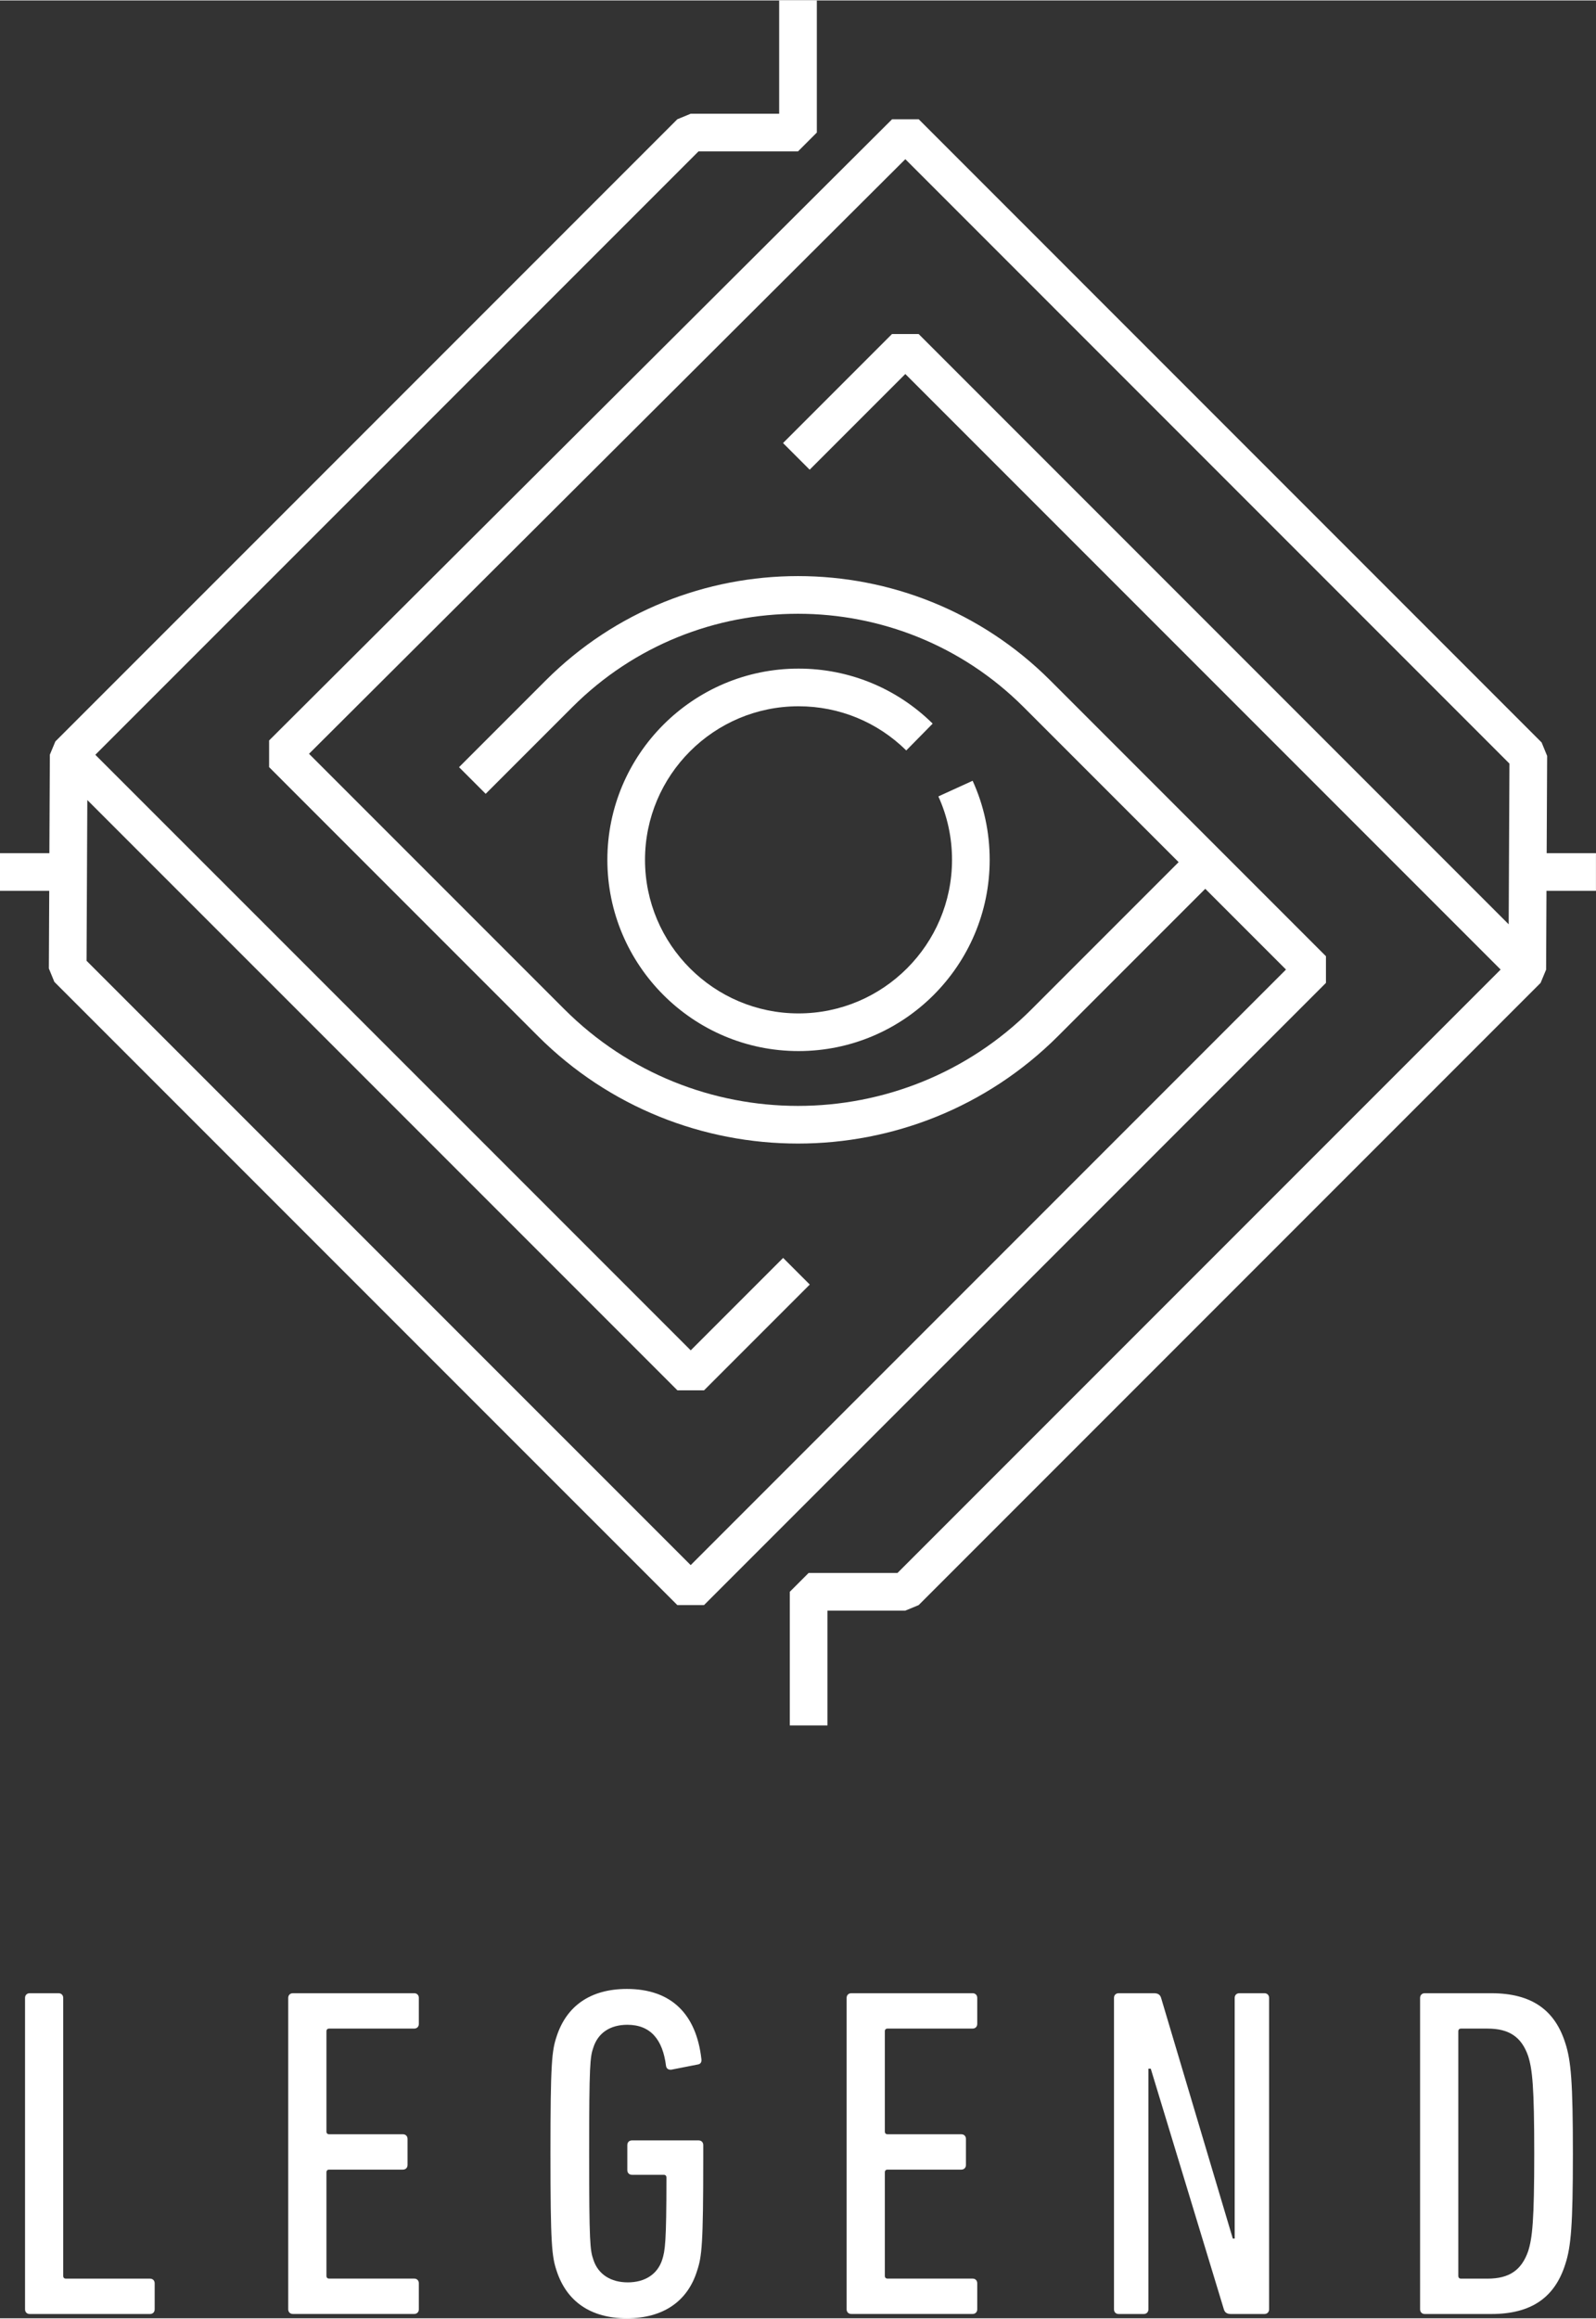 <?xml version="1.0" encoding="UTF-8"?>
<svg id="Layer_2" data-name="Layer 2" xmlns="http://www.w3.org/2000/svg" width="4.71in" height="6.84in" viewBox="0 0 339.06 492.21">
  <rect x="0" y="0" width="339.06" height="492.21" fill="#333333" stroke="none"/>
  <defs>
    <style>
      .cls-1 {
        fill: #fff;
        stroke-width: 0px;
      }
    </style>
  </defs>
  <path class="cls-1" d="M31.86,483.79H14.03c-.4,0-.6-.2-.6-.6v-59.01c0-.6-.4-1-1-1h-6.11c-.6,0-1,.4-1,1h0v66.12c0,.6.4,1,1,1h25.54c.6,0,1-.4,1-1v-5.51c0-.6-.4-1-1-1Z"/>
  <path class="cls-1" d="M87.98,423.18h-25.75c-.6,0-1,.4-1,1v66.11c0,.6.4,1,1,1h25.75c.6,0,1-.4,1-1v-5.51c0-.6-.4-1-1-1h-18.03c-.4,0-.6-.2-.6-.6v-21.94c0-.4.2-.6.6-.6h15.63c.6,0,1-.4,1-1v-5.51c0-.6-.4-1-1-1h-15.63c-.4,0-.6-.2-.6-.6v-21.24c0-.4.2-.6.6-.6h18.03c.6,0,1-.4,1-1v-5.51c0-.6-.4-1-1-1Z"/>
  <path class="cls-1" d="M148.4,454.43h-14.13c-.6,0-1,.4-1,1v5.31c0,.6.4,1,1,1h6.71c.4,0,.6.2.6.6,0,13.92-.3,15.53-.9,17.43-1,3.11-3.71,4.81-7.31,4.81s-6.31-1.7-7.31-4.81c-.7-2-.9-3.51-.9-22.54s.2-20.54.9-22.54c1-3.11,3.6-4.81,7.21-4.81,4.91,0,7.52,3.11,8.22,8.72.1.6.5.9,1.2.8l5.61-1.1c.6-.1.8-.6.7-1.2-1.1-9.52-6.41-14.83-15.83-14.83-7.72,0-12.83,3.61-14.93,10.12-1,3.01-1.3,5.51-1.3,24.85h0c0,19.34.3,21.84,1.3,24.85,2.11,6.51,7.21,10.12,14.93,10.12s12.93-3.61,14.93-10.12c1-3.01,1.3-5.52,1.3-23.75v-2.91c0-.6-.4-1-1-1Z"/>
  <path class="cls-1" d="M206.61,423.18h-25.75c-.6,0-1,.4-1,1v66.11c0,.6.4,1,1,1h25.75c.6,0,1-.4,1-1v-5.51c0-.6-.4-1-1-1h-18.03c-.4,0-.6-.2-.6-.6v-21.94c0-.4.2-.6.6-.6h15.63c.6,0,1-.4,1-1v-5.51c0-.6-.4-1-1-1h-15.63c-.4,0-.6-.2-.6-.6v-21.24c0-.4.2-.6.6-.6h18.03c.6,0,1-.4,1-1v-5.51c0-.6-.4-1-1-1Z"/>
  <path class="cls-1" d="M268.61,423.18h-5.31c-.6,0-1,.4-1,1v51.1h-.4l-15.23-51.1c-.2-.7-.7-1-1.5-1h-7.51c-.6,0-1,.4-1,1v66.12c0,.6.4,1,1,1h5.31c.6,0,1-.4,1-1v-51.1h.5l15.53,51.1c.2.7.7,1,1.5,1h7.11c.6,0,1-.4,1-1v-66.12c0-.6-.4-1-1-1Z"/>
  <path class="cls-1" d="M316.82,423.18h-14.13c-.6,0-1,.4-1,1v66.12c0,.6.4,1,1,1h14.13c8.62,0,13.53-3.61,15.73-10.62,1.2-3.7,1.6-8.22,1.6-23.44s-.4-19.73-1.6-23.44c-2.2-7.01-7.11-10.62-15.73-10.62ZM324.64,477.98c-1.41,4.01-4.01,5.81-8.62,5.81h-5.61c-.4,0-.6-.2-.6-.6v-51.9c0-.4.2-.6.6-.6h5.61c4.61,0,7.22,1.8,8.62,5.81.9,2.81,1.3,6.51,1.3,20.74s-.4,17.93-1.3,20.74Z"/>
  <path class="cls-1" d="M169.65,149.89c8.62,0,16.74,3.33,22.88,9.38l5.61-5.7c-7.65-7.53-17.77-11.68-28.5-11.68-22.39,0-40.61,18.22-40.61,40.61s18.22,40.61,40.61,40.61,40.61-18.22,40.61-40.61c0-5.87-1.22-11.51-3.62-16.79l-7.28,3.32c1.92,4.22,2.9,8.76,2.9,13.47,0,17.98-14.63,32.61-32.61,32.61s-32.61-14.63-32.61-32.61,14.63-32.61,32.61-32.61Z"/>
  <path class="cls-1" d="M328.58,181.08l.1-20.65-1.17-2.85L195.17,25.23h-5.65S57.17,157.15,57.17,157.15v5.66s23,23.01,23,23.01h0l1.2,1.2.89.89h0l31.99,31.99c15.24,15.24,35.26,22.85,55.28,22.85s40.03-7.62,55.27-22.85l31.25-31.25,17.15,17.15-126.47,126.47L18.39,203.94l.16-34.14,125.36,125.35h5.66l22.46-22.46-5.66-5.66-19.63,19.63L20.25,160.19,148.39,32.06h21.14l4-4V0h-8v24.06h-18.8l-2.83,1.17L11.76,157.36l-1.17,2.81-.1,20.91H0v8h10.46l-.08,16.49,1.17,2.85,132.35,132.34h5.66l132.13-132.13v-5.66l-28.57-28.57-30-30c-29.55-29.54-77.63-29.54-107.18,0l-18.42,18.42,5.66,5.66,18.42-18.42c26.42-26.42,69.43-26.42,95.86,0l32.93,32.93-31.25,31.25c-27.36,27.35-71.87,27.35-99.23,0l-32.82-32.82-21.44-21.44,126.68-126.27,128.34,128.35-.16,34.13-125.35-125.35h-5.66l-23.15,23.15,5.66,5.66,20.32-20.32,126.47,126.47-128.13,128.13h-18.88l-4,4v28.38h8v-24.38h16.54l2.83-1.17,132.13-132.13,1.17-2.81.08-16.74h10.51v-8h-10.48Z"/>
</svg>